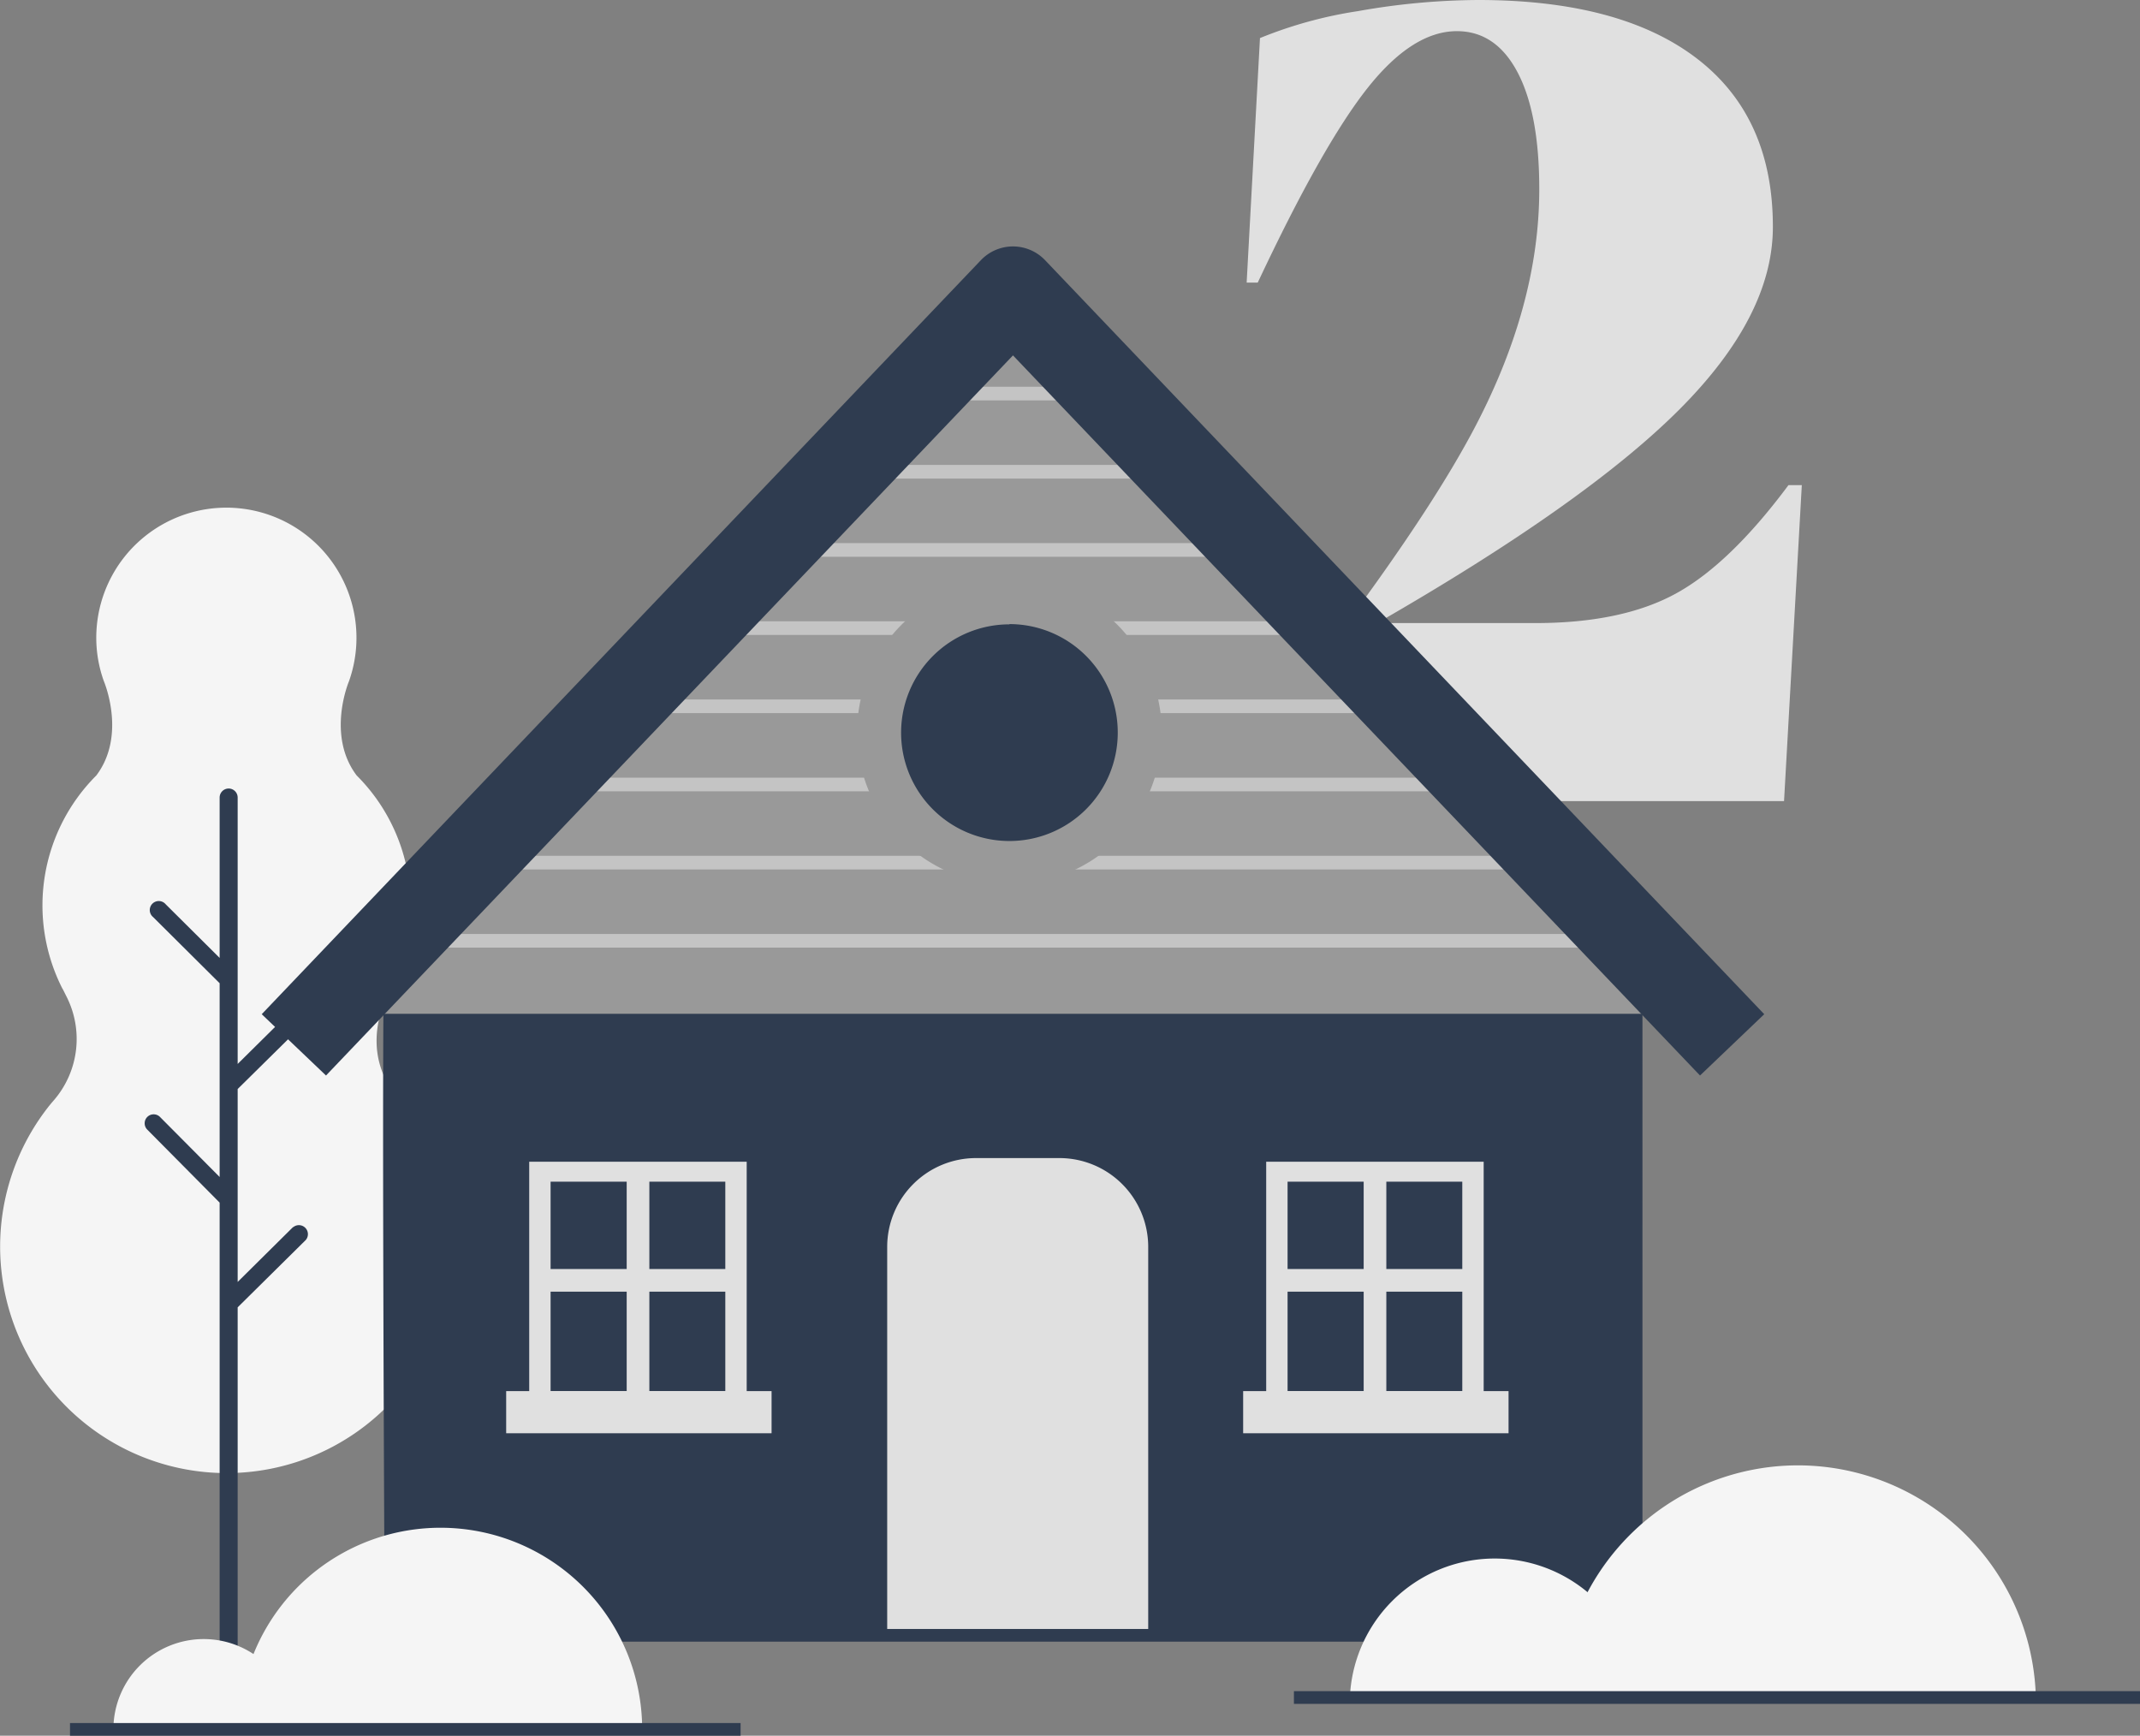 <svg xmlns="http://www.w3.org/2000/svg" viewBox="0 0 337.21 273.5"><rect x="0" y="0" width="337.21" height="273.5" fill="#808080" stroke="none"/><defs><style>.cls-2{fill:#e0e0e0}.cls-3{fill:#f5f5f5}.cls-4{fill:#2f3c50}.cls-5{fill:#999}.cls-7{mix-blend-mode:multiply}.cls-8{fill:#e3e3e3}</style></defs><g style="isolation:isolate"><g id="Layer_2" data-name="Layer 2"><g id="Layer_1-2" data-name="Layer 1"><path class="cls-2" d="M281.82 76.44h2.1l-2.8 49.79h-88.71v-2.63q28.92-35.6 39.53-55.4t10.61-38.39q0-11.92-3.42-18.41t-9.56-6.49q-7 0-14.11 9t-17.27 30.62h-1.75L198.54 6A67.6 67.6 0 01214 1.75 110.55 110.55 0 01232.9 0q22.44 0 34.46 9.2t12 26.57q0 14-14.73 28.75T217 98.18h24.9q13.67 0 22.17-4.65t17.75-17.09z"/><path class="cls-3" d="M63.54 174.08h.06c-6.89-7.19-3.65-15.14-2.4-17.56.24-.46.42-.74.42-.74h-.07a28.9 28.9 0 00-5.35-33.59c-4.82-6.38-1.2-14.87-1.2-14.87a20.5 20.5 0 10-39.83-6.81 20.22 20.22 0 001.19 6.81s3.64 8.49-1.18 14.87a28.93 28.93 0 00-5.35 33.58l.09.14.5 1a14.77 14.77 0 01-1.9 16.42c-.18.21-.36.41-.53.62l-.14.17a35.69 35.69 0 1063.55 22.27 35.49 35.49 0 00-7.86-22.31z"/><path class="cls-4" d="M46.19 193.34L37.45 202v-30.4L48.19 161a1.42 1.42 0 00-2-2l-8.74 8.65v-41.98a1.42 1.42 0 00-2.84 0v25.27l-8.5-8.45a1.42 1.42 0 10-2 2l10.5 10.44v30.53l-9.4-9.46a1.41 1.41 0 10-2 2l11.4 11.5v81a1.42 1.42 0 102.84 0V206l10.74-10.62a1.42 1.42 0 00-2-2zm14.44-42.99c-.59.55 0 107.33 0 107.33h198.18V150.35l-99.19-98.21z"/><path class="cls-5" d="M60.37 159.75h200.41L160.02 52.01 60.37 159.75z"/><path class="cls-2" d="M166.93 182.48H153.8a14 14 0 00-14 14v61.2h41.13v-61.2a14 14 0 00-14-14zm66.86 37.88h-34.27v-37.3h34.27zM205 214.84h23.24v-26.26H205z"/><path class="cls-4" d="M202.89 219.2h27.53v-33h-27.53z"/><path class="cls-2" d="M195.89 219.2h41.82v6.64h-41.82zm18.99-34.91h3.57v34.91h-3.57z"/><path class="cls-2" d="M201 199.96h31.46v3.57H201zm-83.34 20.4H83.39v-37.3h34.27zm-28.75-5.52h23.23v-26.26H88.91z"/><path class="cls-4" d="M86.76 219.2h27.53v-33H86.76z"/><path class="cls-2" d="M79.76 219.2h41.82v6.64H79.76zm18.99-34.91h3.57v34.91h-3.57z"/><path class="cls-2" d="M84.87 199.96h31.46v3.57H84.87z"/><g opacity=".58"><g class="cls-7"><path class="cls-8" d="M60.63 147.17h192.82v2.15H60.63z"/></g><g class="cls-7"><path class="cls-8" d="M69.42 134.85h184.03V137H69.42z"/></g><g class="cls-7"><path class="cls-8" d="M84.87 122.54h151.26v2.15H84.87z"/></g><g class="cls-7"><path class="cls-8" d="M94.05 110.22h128.26v2.15H94.05z"/></g><g class="cls-7"><path class="cls-8" d="M112.14 97.9h96.7v2.15h-96.7z"/></g><g class="cls-7"><path class="cls-8" d="M118.46 85.58h81.06v2.15h-81.06z"/></g><g class="cls-7"><path class="cls-8" d="M130.5 73.26h58.38v2.15H130.5z"/></g><g class="cls-7"><path class="cls-8" d="M141.64 60.94h34.42v2.15h-34.42z"/></g></g><path class="cls-4" d="M51.37 169.47l-10.13-9.66L154.56 41a7 7 0 015.06-2.17 7 7 0 015.06 2.17L278 159.81l-10.12 9.66L159.62 56z"/><circle class="cls-4" cx="159.06" cy="115.41" r="20.52" transform="rotate(-22.36 159.068 115.397)"/><path class="cls-5" d="M159.06 139.38a24 24 0 1124-24 24 24 0 01-24 24zm0-41a17.07 17.07 0 1017.07 17.07 17.08 17.08 0 00-17.07-17.11z"/><path class="cls-4" d="M53.98 256.68h212.77v2H53.98z"/><path class="cls-3" d="M235.53 245.58a22.85 22.85 0 0122.84 22.84h-45.68a22.84 22.84 0 0122.84-22.84z"/><path class="cls-3" d="M283.29 230.9a37.52 37.52 0 0137.52 37.52h-75a37.52 37.52 0 0137.48-37.52zm-213.87 9.83a31.77 31.77 0 0131.77 31.77H37.65a31.76 31.76 0 0131.77-31.77z"/><path class="cls-3" d="M32.1 258.27a14.23 14.23 0 0114.22 14.23H17.87a14.23 14.23 0 0114.23-14.23z"/><path class="cls-4" d="M203.89 266.48h133.33v2H203.89zM11.03 271.5H116.7v2H11.03z"/></g></g></g></svg>